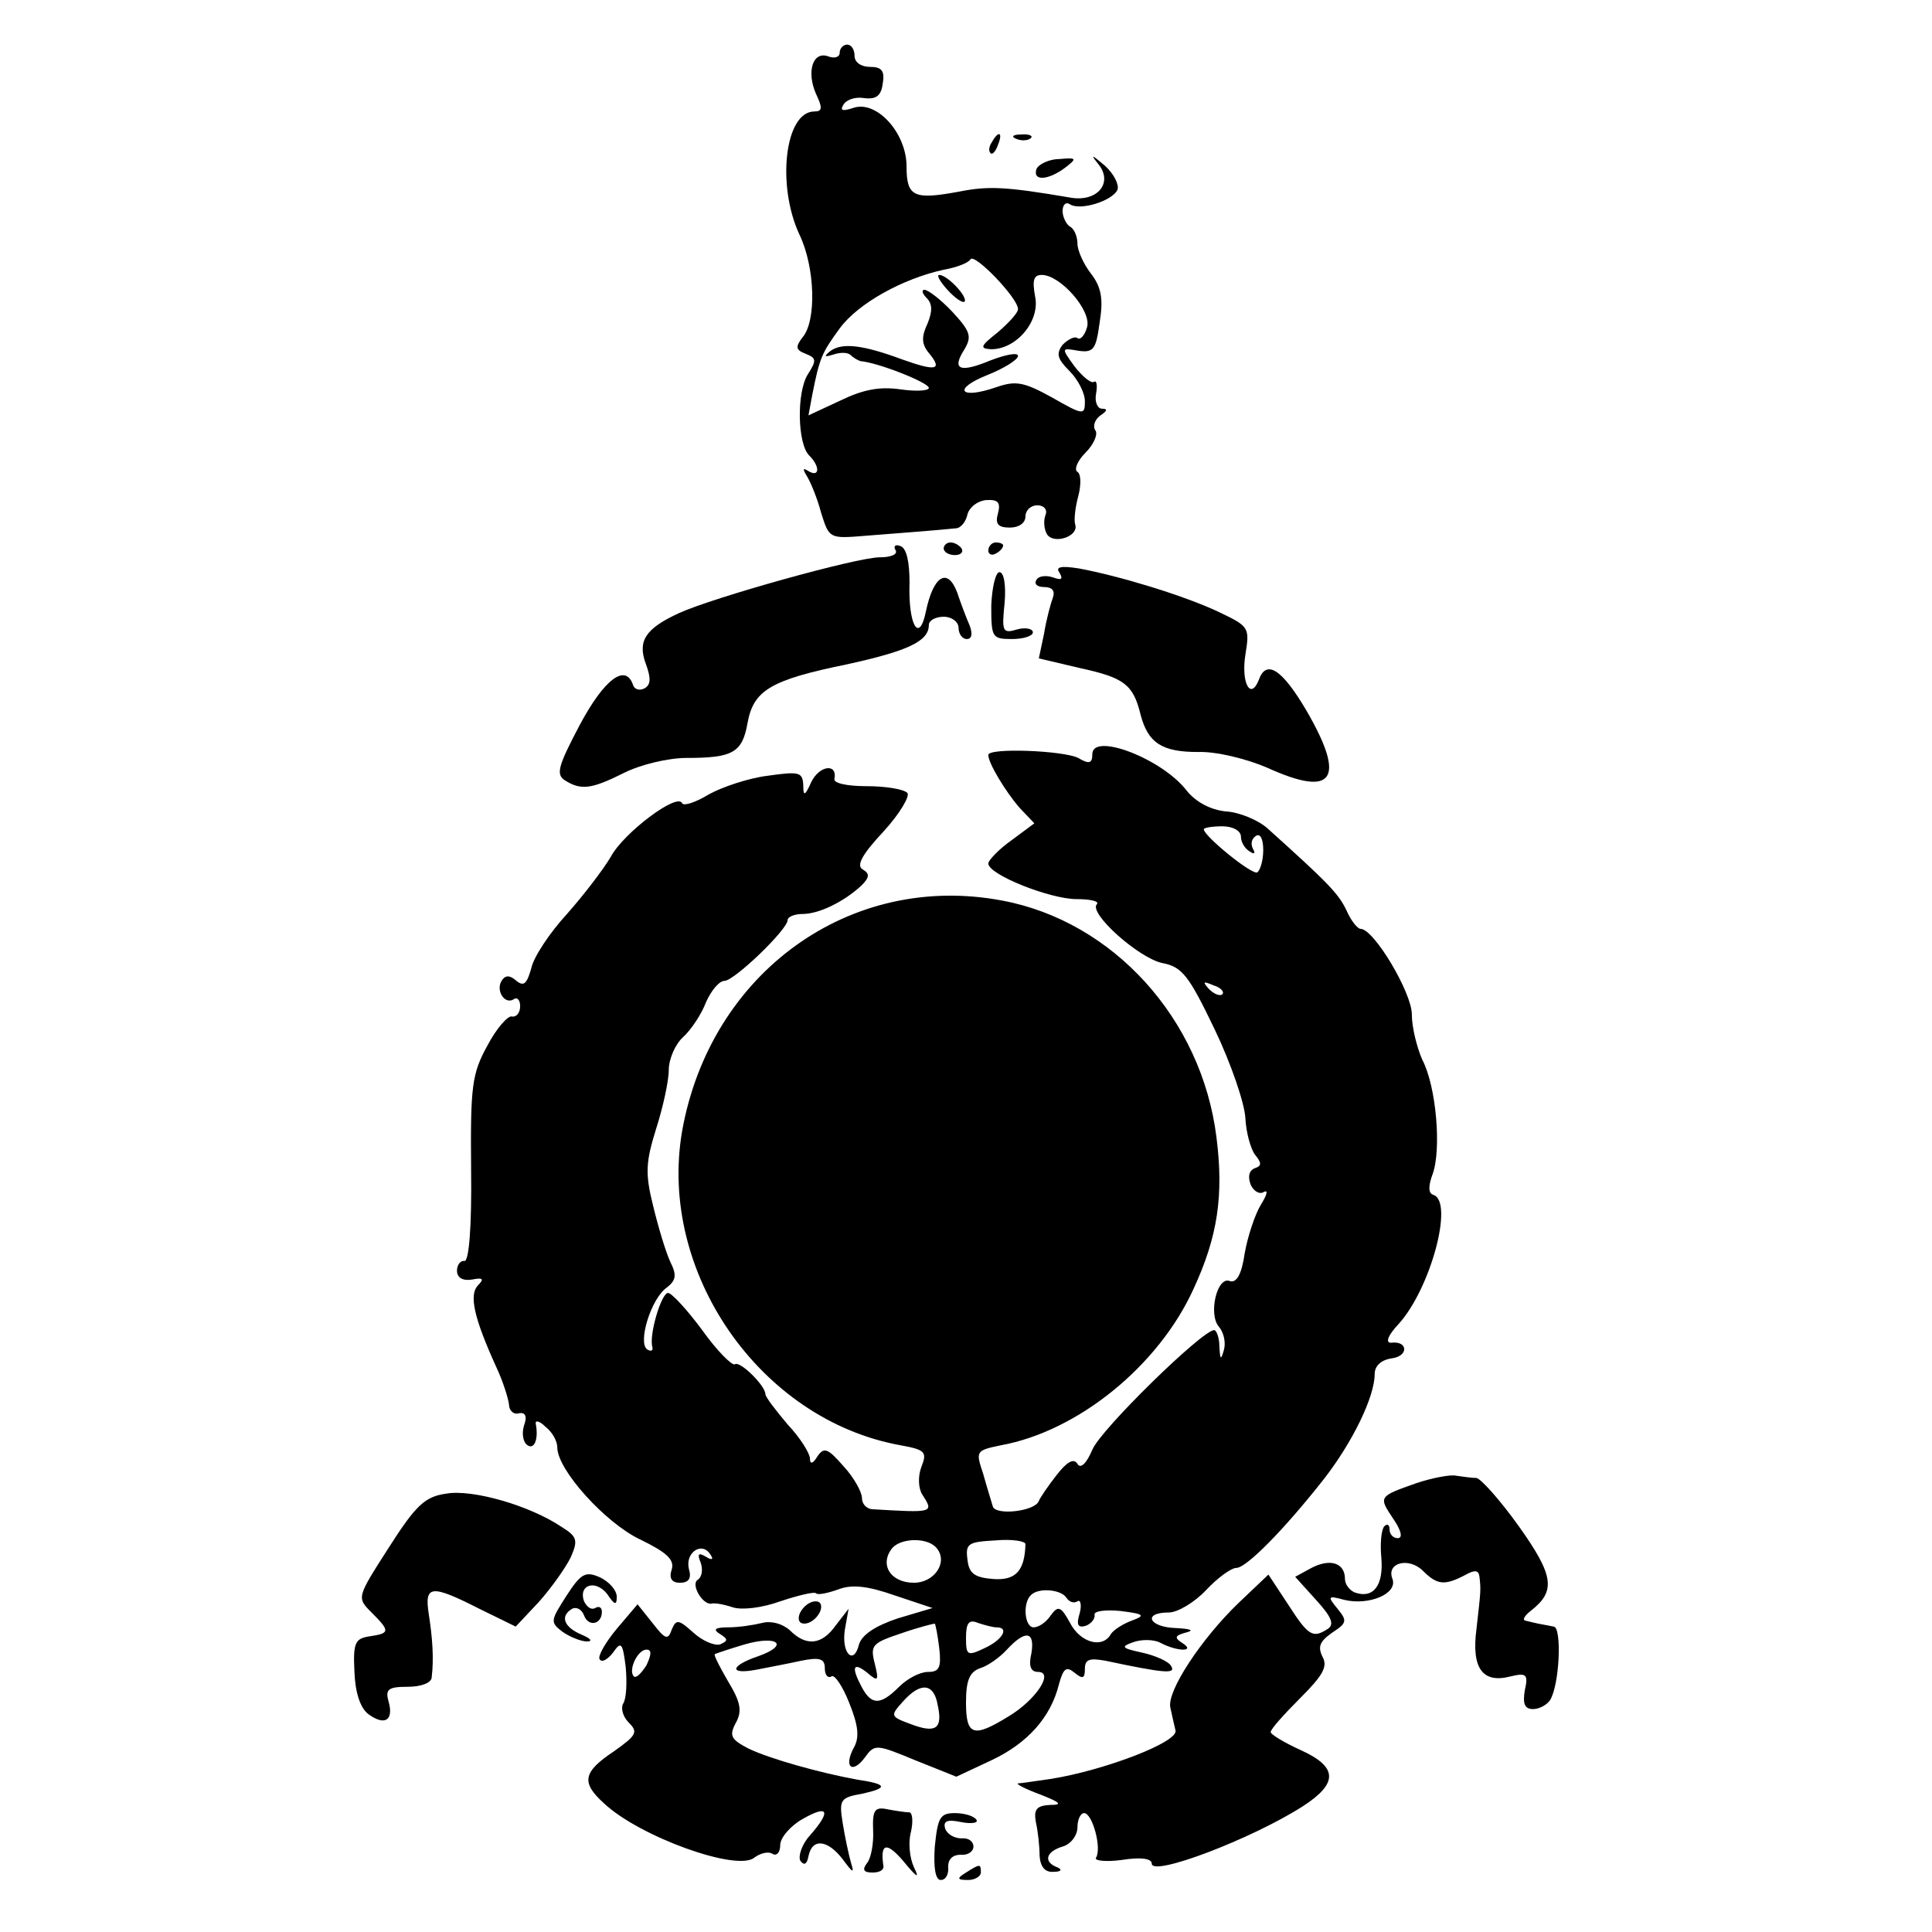 <?xml version="1.0" standalone="no"?>
<!DOCTYPE svg PUBLIC "-//W3C//DTD SVG 20010904//EN"
 "http://www.w3.org/TR/2001/REC-SVG-20010904/DTD/svg10.dtd">
<svg version="1.0" xmlns="http://www.w3.org/2000/svg"
 width="260pt" height="260pt" viewBox="0 0 260 260"
 preserveAspectRatio="xMidYMid meet">
<g transform="translate(0,260) scale(0.1,-0.1)"
fill="#000000" stroke="none">
<path d="M1130 2529 c0 -6 -7 -8 -15 -5 -21 8 -30 -20 -17 -50 9 -19 9 -24 -2
-24 -40 0 -51 -100 -20 -166 21 -44 23 -116 4 -138 -10 -13 -9 -17 4 -22 15
-6 15 -9 3 -28 -15 -24 -14 -93 2 -109 15 -15 14 -30 -1 -21 -8 5 -8 3 -2 -7
5 -8 14 -30 19 -49 11 -35 11 -35 60 -31 53 4 102 8 121 10 7 0 14 9 16 19 3
10 14 18 25 19 16 1 20 -3 16 -18 -4 -14 0 -19 16 -19 12 0 21 6 21 15 0 8 7
15 16 15 9 0 14 -6 11 -13 -3 -8 -2 -19 2 -26 9 -14 43 -3 38 13 -2 6 0 23 4
38 4 15 4 30 -1 33 -5 3 0 15 11 26 11 11 17 25 13 30 -4 6 0 15 7 20 9 6 10
9 2 9 -6 0 -10 9 -8 20 2 11 1 19 -3 16 -4 -2 -15 7 -26 21 -18 25 -18 25 5
21 21 -3 24 2 29 39 5 31 2 47 -12 65 -10 13 -18 31 -18 40 0 9 -4 20 -10 23
-5 3 -10 13 -10 21 0 8 4 13 10 9 14 -9 58 5 64 20 2 7 -5 21 -17 32 -19 16
-20 16 -8 1 19 -25 -3 -50 -38 -44 -88 15 -111 16 -151 8 -60 -11 -70 -7 -70
34 0 45 -40 89 -71 79 -15 -5 -19 -4 -14 4 4 7 16 11 28 9 16 -2 23 3 25 20 3
17 -2 22 -17 22 -12 0 -21 6 -21 15 0 8 -4 15 -10 15 -5 0 -10 -5 -10 -11z
m240 -345 c0 -5 -12 -18 -27 -31 -24 -19 -25 -22 -9 -23 34 0 66 38 59 71 -4
22 -2 29 9 29 25 0 67 -48 61 -70 -3 -11 -9 -18 -13 -15 -4 3 -13 -2 -20 -9
-9 -12 -7 -19 9 -35 12 -12 21 -30 21 -41 0 -19 -2 -19 -44 5 -38 21 -49 23
-75 14 -49 -17 -60 -3 -13 16 23 9 42 21 42 26 0 5 -16 2 -37 -6 -41 -17 -53
-13 -35 15 10 17 8 24 -16 50 -16 17 -33 30 -38 30 -4 0 -3 -5 3 -11 8 -8 8
-18 1 -35 -8 -17 -8 -27 2 -39 19 -23 10 -25 -35 -9 -54 20 -81 23 -97 12 -10
-8 -9 -9 4 -5 9 3 19 3 23 -1 4 -4 10 -7 13 -8 24 -2 92 -29 92 -36 0 -4 -17
-5 -38 -2 -28 4 -50 0 -81 -15 l-43 -20 5 27 c10 51 13 57 37 90 25 34 85 67
140 79 17 3 33 9 36 14 5 9 64 -52 64 -67z"/>
<path d="M1275 2210 c10 -11 20 -18 23 -16 5 6 -23 36 -34 36 -4 0 1 -9 11
-20z"/>
<path d="M1335 2409 c-4 -6 -5 -12 -2 -15 2 -3 7 2 10 11 7 17 1 20 -8 4z"/>
<path d="M1368 2413 c7 -3 16 -2 19 1 4 3 -2 6 -13 5 -11 0 -14 -3 -6 -6z"/>
<path d="M1395 2373 c-6 -17 15 -16 38 1 17 13 16 14 -7 12 -14 0 -28 -7 -31
-13z"/>
<path d="M1205 1860 c4 -6 -6 -10 -21 -10 -31 0 -224 -54 -270 -75 -46 -21
-56 -38 -45 -68 7 -19 7 -28 -1 -33 -7 -4 -14 -2 -16 4 -10 30 -39 8 -72 -54
-29 -55 -32 -66 -20 -74 22 -14 36 -12 80 10 22 11 59 20 84 20 62 0 75 7 82
47 8 44 31 58 134 79 82 18 110 31 110 53 0 6 9 11 20 11 11 0 20 -7 20 -15 0
-8 5 -15 11 -15 7 0 8 7 4 18 -4 9 -12 30 -17 45 -13 34 -32 22 -42 -26 -9
-44 -24 -18 -22 39 0 28 -4 46 -12 49 -7 3 -10 0 -7 -5z"/>
<path d="M1270 1862 c0 -5 7 -9 15 -9 8 0 12 4 9 9 -3 4 -9 8 -15 8 -5 0 -9
-4 -9 -8z"/>
<path d="M1330 1859 c0 -5 5 -7 10 -4 6 3 10 8 10 11 0 2 -4 4 -10 4 -5 0 -10
-5 -10 -11z"/>
<path d="M1426 1829 c5 -9 2 -10 -9 -6 -9 3 -19 2 -22 -3 -4 -6 1 -10 10 -10
11 0 15 -5 12 -14 -3 -8 -9 -30 -12 -49 l-7 -33 55 -13 c60 -13 72 -22 82 -63
10 -38 29 -50 77 -50 24 1 65 -9 93 -21 90 -41 107 -16 53 77 -33 56 -54 69
-64 41 -11 -28 -24 -4 -18 34 6 37 5 38 -37 58 -47 22 -133 48 -187 58 -25 4
-32 2 -26 -6z"/>
<path d="M1334 1785 c0 -43 1 -45 28 -45 15 0 28 4 28 9 0 5 -10 7 -21 4 -20
-6 -21 -3 -17 36 2 24 -1 41 -7 41 -5 0 -10 -20 -11 -45z"/>
<path d="M1470 1585 c0 -12 -4 -14 -19 -5 -20 10 -121 14 -121 4 0 -11 23 -49
42 -71 l20 -21 -31 -23 c-17 -12 -31 -27 -31 -31 0 -15 83 -48 119 -48 19 0
31 -3 27 -7 -11 -12 56 -72 88 -79 27 -5 36 -17 71 -90 22 -46 40 -99 41 -119
1 -19 7 -41 13 -49 9 -11 9 -15 0 -18 -8 -3 -10 -11 -6 -22 4 -9 12 -14 18
-10 6 3 4 -4 -4 -17 -8 -13 -18 -43 -22 -66 -4 -28 -11 -40 -20 -37 -17 7 -29
-44 -15 -61 7 -8 10 -22 7 -32 -4 -14 -5 -13 -6 5 0 12 -4 22 -7 22 -16 0
-153 -134 -164 -161 -8 -19 -16 -26 -20 -19 -5 8 -14 3 -28 -15 -11 -14 -22
-30 -24 -35 -5 -14 -59 -20 -62 -7 -2 7 -8 26 -13 44 -10 30 -10 31 24 38 104
19 212 107 259 210 33 71 41 127 31 205 -20 159 -139 290 -288 318 -205 39
-393 -97 -431 -310 -33 -190 105 -389 294 -423 33 -6 36 -9 28 -29 -5 -13 -4
-29 1 -37 16 -25 16 -25 -68 -20 -7 1 -13 7 -13 15 0 8 -11 28 -25 43 -21 24
-26 26 -35 13 -6 -10 -10 -11 -10 -3 0 7 -13 28 -30 46 -16 19 -30 37 -30 41
0 11 -34 45 -41 40 -4 -2 -24 18 -44 46 -20 27 -41 50 -46 50 -9 0 -26 -57
-21 -73 1 -5 -2 -6 -7 -3 -13 9 5 68 26 83 13 10 14 17 5 35 -6 13 -16 46 -23
75 -11 44 -10 59 4 104 9 28 17 64 17 79 0 15 9 35 19 44 11 10 25 31 31 47 7
16 18 29 25 29 13 0 85 69 85 82 0 4 9 8 20 8 22 0 55 16 79 38 11 11 12 16 2
22 -9 5 -1 20 28 51 22 24 36 48 32 52 -5 5 -29 9 -55 9 -26 0 -45 4 -43 10 4
21 -20 18 -31 -4 -9 -20 -11 -20 -11 -4 -1 17 -6 18 -48 12 -25 -3 -61 -15
-79 -25 -18 -11 -34 -16 -36 -12 -6 15 -79 -40 -96 -72 -10 -17 -36 -51 -59
-77 -23 -25 -45 -58 -48 -73 -6 -21 -10 -25 -20 -17 -9 8 -15 8 -20 0 -8 -13
4 -32 16 -25 5 4 9 -1 9 -9 0 -9 -5 -15 -11 -14 -5 2 -21 -16 -33 -39 -21 -38
-23 -55 -22 -167 1 -78 -3 -124 -9 -123 -5 1 -10 -5 -10 -13 0 -9 7 -14 20
-12 15 3 17 1 8 -8 -12 -13 -5 -44 25 -110 9 -19 16 -42 17 -50 0 -8 6 -14 13
-12 9 2 12 -4 7 -17 -3 -11 -1 -22 5 -26 9 -6 15 8 11 29 -1 5 5 4 13 -4 9 -7
16 -19 16 -28 0 -30 65 -102 112 -124 35 -17 46 -27 42 -40 -4 -12 0 -18 11
-18 12 0 16 6 12 19 -5 22 18 37 29 19 5 -7 2 -8 -6 -3 -10 6 -12 4 -7 -8 3
-9 2 -19 -4 -23 -10 -6 7 -35 19 -32 4 1 16 -1 28 -5 12 -4 39 -1 64 8 24 8
45 13 48 11 2 -3 16 0 30 5 18 7 39 5 76 -8 l51 -17 -47 -14 c-30 -10 -48 -22
-52 -35 -7 -29 -24 -12 -19 20 l5 28 -17 -22 c-19 -27 -40 -29 -62 -7 -10 9
-25 13 -37 10 -12 -3 -32 -6 -46 -6 -18 0 -21 -3 -11 -9 11 -7 11 -9 0 -14 -8
-2 -24 5 -36 16 -20 18 -23 18 -29 4 -5 -15 -9 -13 -26 9 l-20 25 -28 -33
c-15 -18 -26 -37 -23 -41 3 -5 11 0 18 9 11 16 13 13 17 -19 2 -21 1 -42 -3
-49 -4 -6 -1 -18 7 -26 13 -13 11 -17 -20 -39 -42 -28 -44 -42 -13 -70 48 -45
179 -92 202 -73 8 6 19 9 25 5 5 -3 10 2 10 12 0 10 14 26 30 35 35 20 39 11
10 -22 -11 -12 -16 -28 -13 -34 5 -7 9 -5 11 6 5 25 26 22 46 -4 14 -19 16
-20 11 -4 -3 11 -8 34 -11 53 -5 31 -3 34 26 39 36 8 34 13 -6 19 -50 9 -118
28 -147 42 -23 12 -26 17 -17 34 9 16 7 28 -10 56 -11 19 -20 36 -18 37 2 1
20 7 40 13 45 13 61 -1 18 -16 -38 -13 -39 -25 -2 -18 15 3 42 8 60 12 25 5
32 3 32 -10 0 -9 4 -14 9 -11 4 3 15 -13 24 -36 12 -30 14 -46 6 -60 -14 -26
-2 -36 15 -13 13 18 15 18 68 -4 l55 -22 47 22 c49 23 80 58 91 102 6 22 10
25 21 16 11 -9 14 -8 14 5 0 13 6 15 28 11 80 -17 95 -18 88 -7 -3 6 -21 14
-39 18 -28 6 -29 8 -12 14 11 4 28 4 37 -1 23 -12 48 -12 29 0 -11 7 -10 10 5
14 12 3 6 5 -13 6 -37 1 -46 21 -10 21 12 0 35 14 50 30 16 17 34 30 41 30 13
0 63 50 118 120 38 49 68 110 68 141 0 11 9 19 23 21 23 3 22 24 -1 21 -8 0
-4 10 10 25 43 47 75 165 47 174 -7 2 -7 12 -1 28 12 33 5 118 -14 154 -7 16
-14 43 -14 61 0 29 -51 115 -69 115 -4 0 -13 11 -19 25 -11 23 -26 38 -106
110 -12 11 -38 22 -56 23 -21 2 -41 13 -53 28 -33 43 -127 79 -127 49z m200
-111 c0 -7 5 -16 12 -20 6 -4 8 -3 4 4 -3 6 -2 13 4 17 6 4 10 -4 10 -19 0
-14 -4 -27 -8 -30 -7 -4 -72 49 -72 58 0 2 11 4 25 4 14 0 25 -6 25 -14z m-25
-212 c-3 -3 -11 0 -18 7 -9 10 -8 11 6 5 10 -3 15 -9 12 -12z m-384 -746 c15
-19 -4 -46 -31 -46 -32 0 -47 25 -29 47 13 14 49 14 60 -1z m119 6 c-1 -36
-13 -49 -43 -47 -25 2 -33 7 -35 26 -3 22 1 24 38 26 22 2 40 -1 40 -5z m55
-72 c4 -6 10 -8 15 -5 4 3 6 -5 3 -16 -5 -16 -2 -20 8 -17 8 3 13 10 12 15 -1
5 15 7 35 5 32 -4 34 -6 15 -13 -11 -4 -24 -12 -28 -18 -11 -20 -41 -12 -55
15 -12 22 -16 24 -26 10 -6 -9 -16 -16 -23 -16 -12 0 -15 32 -4 43 10 11 41 8
48 -3z m-171 -68 c3 -26 0 -32 -15 -32 -11 0 -28 -9 -39 -20 -25 -25 -37 -25
-50 -1 -15 28 -12 35 7 20 15 -13 16 -11 10 13 -6 24 -3 27 36 40 23 8 43 13
45 13 1 -1 4 -16 6 -33z m77 28 c18 0 8 -17 -16 -28 -23 -11 -25 -10 -25 14 0
20 4 25 16 20 9 -3 20 -6 25 -6z m47 -35 c-4 -17 -1 -25 9 -25 22 0 -3 -38
-40 -60 -47 -29 -57 -26 -57 19 0 30 5 41 19 46 10 3 26 14 36 25 25 27 38 25
33 -5z m-518 -16 c-7 -11 -14 -18 -17 -15 -8 8 5 36 17 36 7 0 7 -6 0 -21z
m392 -54 c7 -32 -3 -38 -37 -25 -27 10 -27 11 -10 30 24 27 42 25 47 -5z"/>
<path d="M1906 604 c-51 -18 -51 -18 -31 -48 11 -16 13 -26 6 -26 -6 0 -11 5
-11 12 0 6 -3 8 -7 4 -4 -4 -6 -23 -4 -43 3 -37 -11 -55 -36 -46 -7 3 -13 11
-13 18 0 22 -20 28 -45 15 l-22 -12 28 -31 c21 -23 25 -33 16 -39 -20 -13 -26
-10 -53 32 l-27 41 -40 -38 c-50 -48 -97 -119 -92 -141 2 -9 5 -23 7 -31 3
-16 -98 -54 -168 -65 -21 -3 -41 -6 -44 -6 -3 -1 11 -8 30 -15 28 -11 30 -14
13 -14 -18 -1 -22 -6 -19 -23 3 -13 5 -33 5 -45 1 -15 7 -23 19 -22 10 0 12 3
5 6 -19 7 -16 21 7 28 11 3 20 15 20 26 0 10 4 19 9 19 11 0 24 -47 16 -60 -3
-4 13 -6 35 -3 25 4 40 2 40 -5 0 -18 134 33 203 77 48 31 48 53 -3 76 -22 10
-40 21 -40 24 0 4 18 24 40 46 30 30 37 42 30 55 -7 14 -4 21 13 33 20 13 20
16 7 32 -14 17 -13 18 9 12 33 -8 72 8 65 28 -9 22 22 30 41 11 19 -19 29 -20
56 -6 14 8 19 7 20 -2 2 -18 2 -17 -4 -70 -7 -53 8 -74 46 -64 21 5 24 3 19
-19 -3 -18 0 -25 11 -25 9 0 19 6 23 12 13 21 16 98 5 99 -6 1 -15 3 -21 4 -5
1 -13 3 -17 4 -5 1 -1 7 8 14 33 26 30 47 -17 113 -25 35 -51 64 -57 65 -7 0
-19 2 -27 3 -8 2 -33 -3 -54 -10z"/>
<path d="M601 590 c-29 -4 -41 -15 -78 -73 -43 -67 -43 -67 -23 -87 25 -25 25
-28 -2 -32 -20 -3 -23 -8 -21 -48 1 -28 8 -49 19 -57 22 -16 34 -8 27 17 -5
17 0 20 26 20 17 0 32 5 32 13 3 25 1 53 -4 85 -6 39 3 40 68 7 l49 -24 31 33
c17 19 36 46 43 60 10 23 9 28 -12 41 -43 29 -120 51 -155 45z"/>
<path d="M762 452 c-21 -33 -22 -35 -5 -48 10 -7 25 -13 33 -13 8 0 5 4 -7 9
-24 10 -30 25 -13 35 6 3 13 -1 16 -9 6 -16 24 -12 24 5 0 6 -4 8 -9 5 -5 -3
-11 1 -15 9 -8 22 15 30 31 10 10 -15 13 -16 13 -4 0 9 -10 20 -22 26 -20 9
-26 6 -46 -25z"/>
<path d="M1081 436 c-7 -8 -8 -17 -3 -20 6 -3 15 1 21 8 7 8 8 17 3 20 -6 3
-15 -1 -21 -8z"/>
<path d="M1175 137 c1 -18 -3 -38 -8 -44 -7 -9 -5 -13 7 -13 9 0 15 3 15 8 -5
32 4 34 27 7 18 -22 22 -24 14 -8 -6 13 -8 34 -4 48 3 14 2 25 -2 26 -5 0 -18
2 -29 4 -18 4 -21 -1 -20 -28z"/>
<path d="M1258 115 c-2 -29 1 -45 8 -45 7 0 11 8 10 18 0 10 6 16 17 16 9 -1
17 4 17 11 0 7 -7 12 -16 11 -9 0 -19 5 -22 13 -3 10 2 13 21 9 15 -3 24 -1
21 3 -3 5 -16 9 -29 9 -20 0 -23 -6 -27 -45z"/>
<path d="M1300 80 c-13 -8 -12 -10 3 -10 9 0 17 5 17 10 0 12 -1 12 -20 0z"/>
</g>
</svg>
